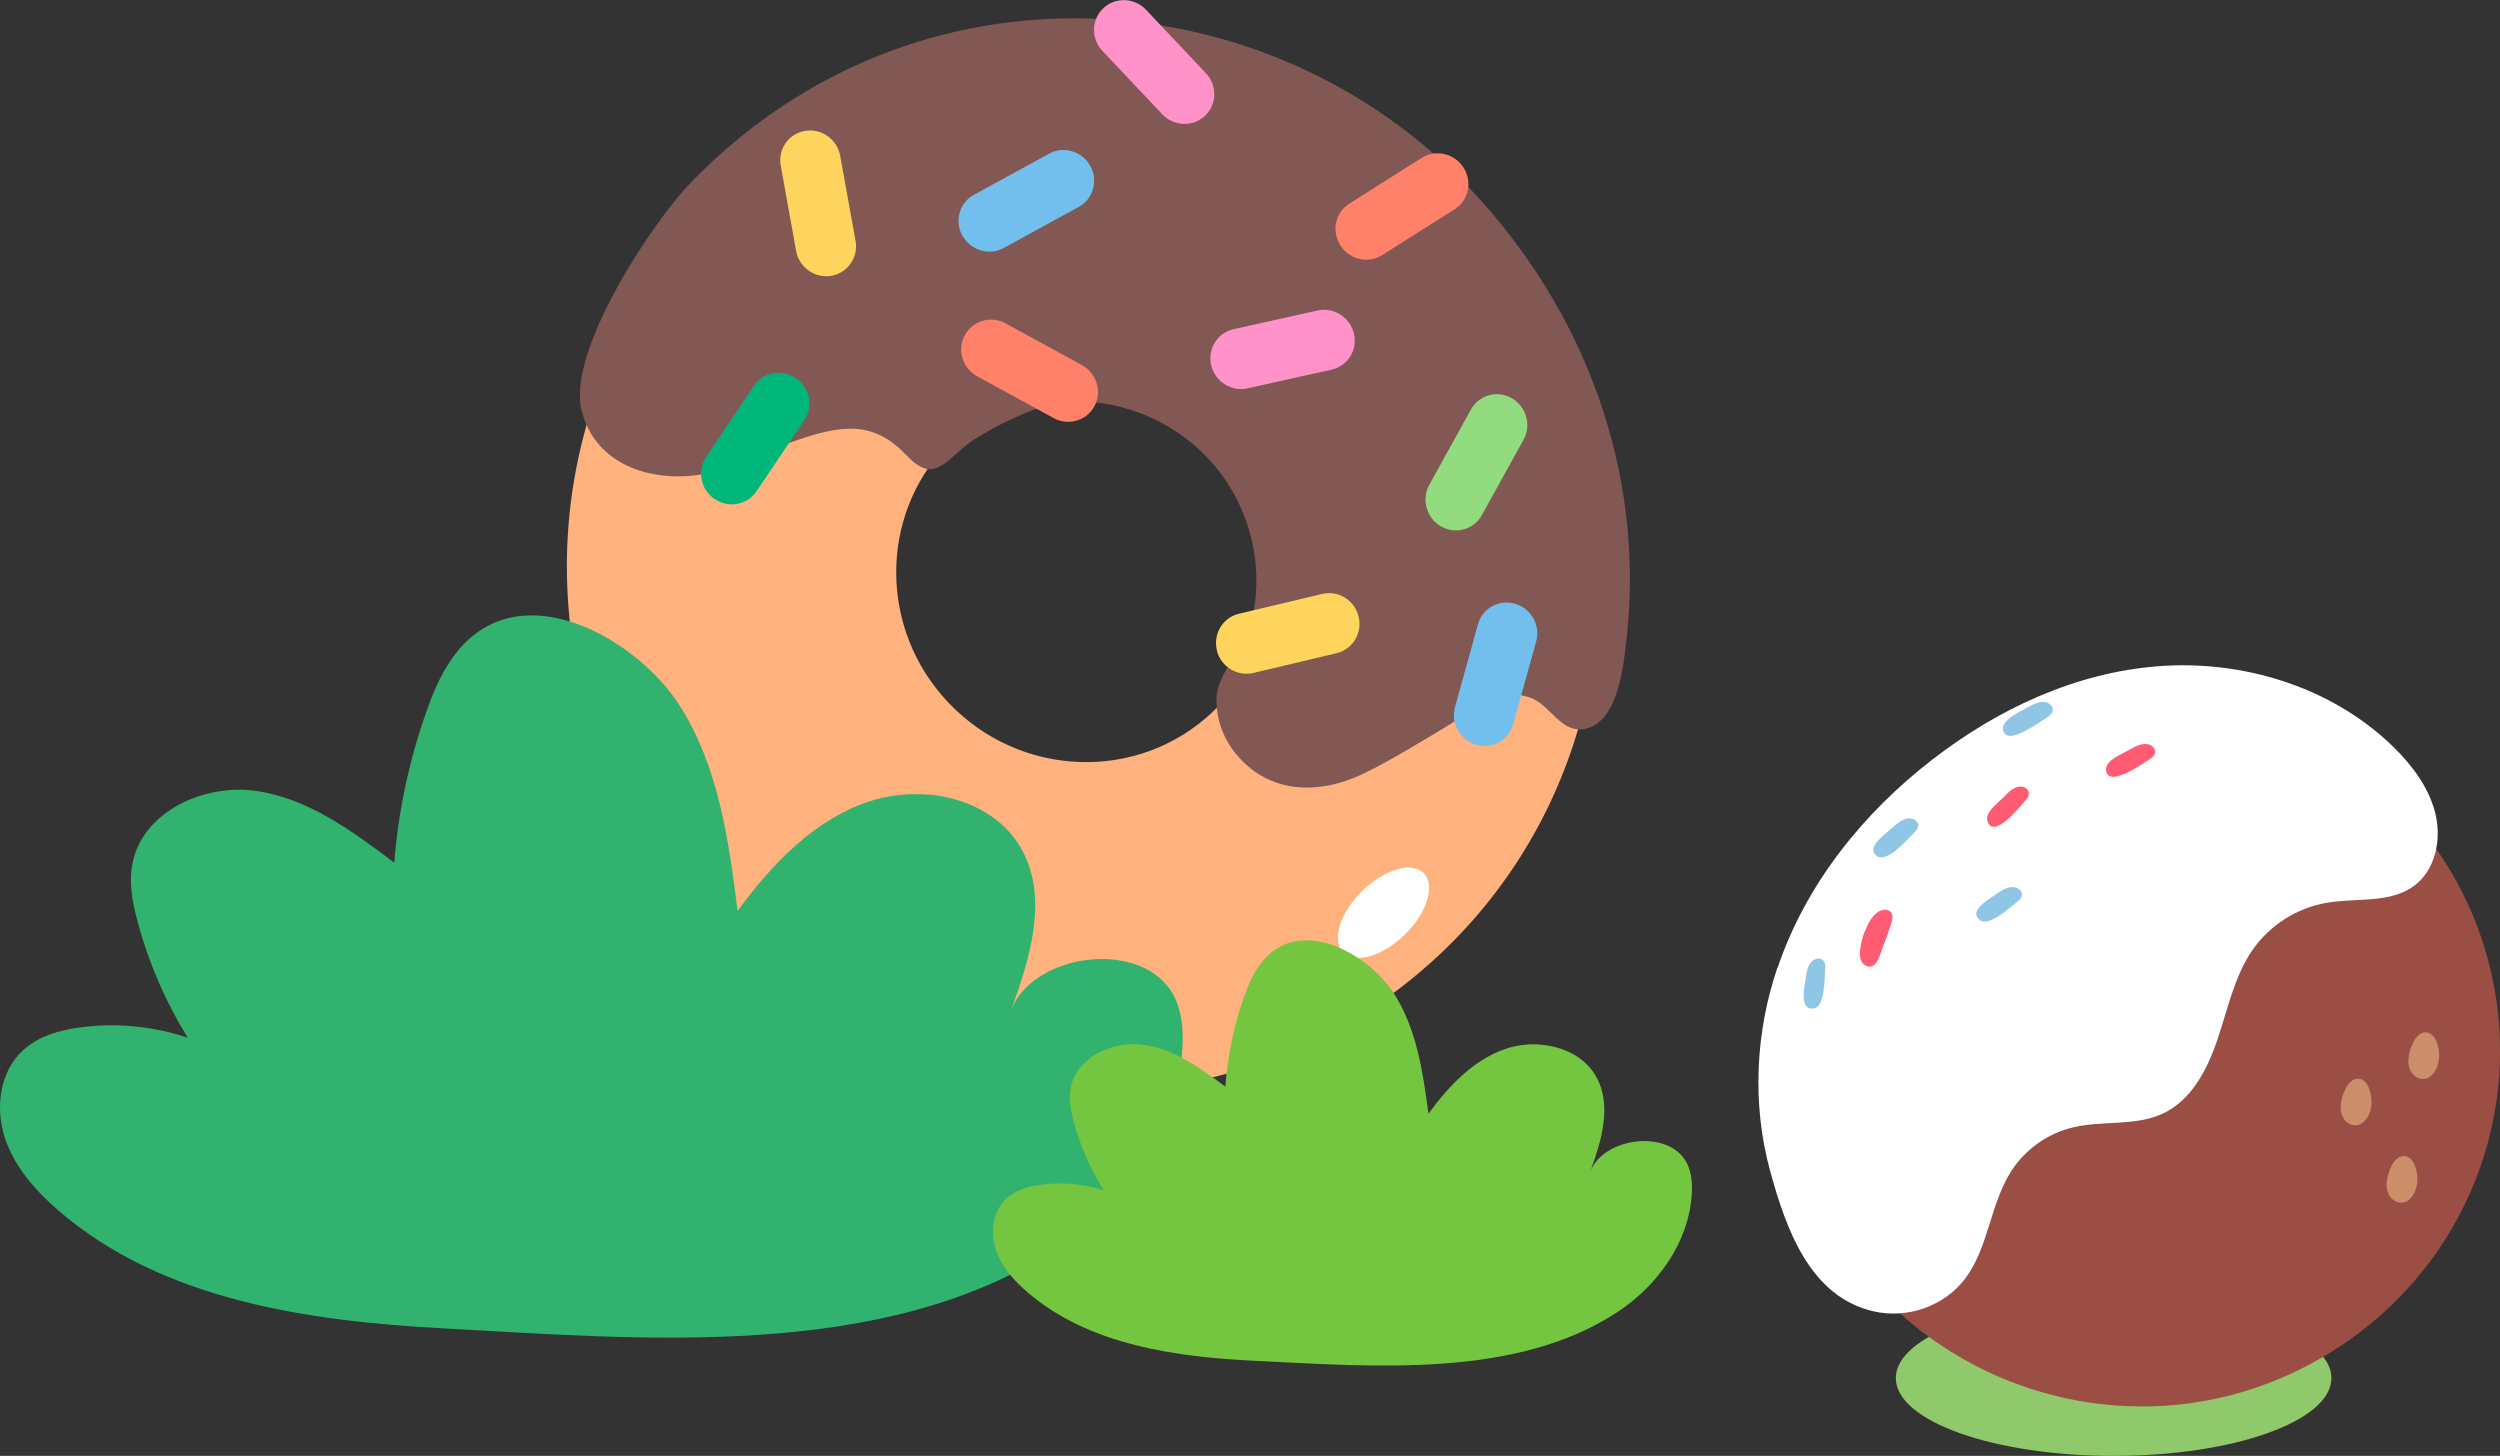 <?xml version="1.0" encoding="UTF-8"?>
<svg id="_레이어_2" data-name="레이어 2" xmlns="http://www.w3.org/2000/svg" viewBox="0 0 219.47 127.81">
  <rect x="0" y="0" width="219.47" height="127.81" fill="#333333" stroke="none"/>
  <defs>
    <style>
      .cls-1 {
        fill: #ffb27d;
      }

      .cls-2 {
        fill: #ff816a;
      }

      .cls-3 {
        fill: #93db7f;
      }

      .cls-4 {
        fill: #825855;
      }

      .cls-5 {
        fill: #90c96b;
      }

      .cls-6 {
        fill: #74c640;
      }

      .cls-7 {
        fill: #8fc6e5;
      }

      .cls-8 {
        fill: #cc8e6a;
      }

      .cls-9 {
        fill: #ff92c9;
      }

      .cls-10 {
        fill: #fff;
      }

      .cls-11 {
        fill: #32b26f;
      }

      .cls-12 {
        fill: #72bfed;
      }

      .cls-13 {
        fill: #00b77a;
      }

      .cls-14 {
        fill: #9b4f44;
      }

      .cls-15 {
        fill: #ffd45c;
      }

      .cls-16 {
        fill: #ff5c74;
      }
    </style>
  </defs>
  <g id="Layer_1" data-name="Layer 1">
    <g>
      <g>
        <g>
          <path class="cls-1" d="M138.95,62.5c-7.16-7.72-19.05,7.58-27.22-1.17-.87-.93-1.52-2.01-2.06-3.16-.81,1.59-1.88,3.07-3.25,4.36-6.53,6.16-16.92,5.77-23.19-.88-6.05-6.41-6.04-16.3-.16-22.52-7.03-10.15-19.58,6.84-28.1-2.27-.93-1-1.62-2.17-2.17-3.43-6.13,15.8-2.99,34.57,9.58,47.89,17.33,18.37,46,19.45,64.06,2.42,6.32-5.96,10.49-13.36,12.52-21.24Z"/>
          <path class="cls-4" d="M140.07,63.61c2.09-1.31,2.48-5.43,2.71-7.43,1.68-14.66-3.62-28.9-13.68-39.56-17.59-18.65-48.57-21.12-68.46-.59-3.33,3.43-10.91,14.82-9.58,20.02,1.24,4.88,6.27,6.35,10.71,5.57,2.74-.48,5.01-1.83,7.58-2.76,4.62-1.67,7.36-1.94,10.28,1.16,2.44,2.58,3.45.28,5.55-1.2,1.82-1.28,5.71-3.2,7.92-3.47,4.7-.57,9.69,1.42,12.94,4.87,2.43,2.58,3.89,5.91,4.2,9.41.15,1.74,0,3.43-.41,5.13-.43,1.81-2.91,4.36-3.03,6.34-.1,1.84.52,3.63,1.69,5.07,2.68,3.3,6.92,3.81,11.24,1.73,2.27-1.09,5.15-2.87,7.3-4.15,2.23-1.33,3.86-3.58,7.2-2.54,1.97.61,2.77,3.4,5.17,2.71.24-.07.46-.17.66-.3ZM55,36.89h0s0,0,0,0Z"/>
        </g>
        <g>
          <path class="cls-9" d="M105.78,10.17c-1.06,1-2.74.93-3.75-.14l-5.25-5.56c-1.01-1.08-.98-2.75.08-3.75h0c1.06-1,2.74-.93,3.75.14l5.25,5.56c1.02,1.08.98,2.76-.08,3.75h0Z"/>
          <path class="cls-15" d="M72.97,24.22c-1.44.23-2.82-.75-3.08-2.19l-1.35-7.49c-.26-1.45.69-2.81,2.14-3.05h0c1.44-.24,2.82.74,3.08,2.19l1.35,7.48c.26,1.45-.7,2.81-2.14,3.05h0Z"/>
          <path class="cls-3" d="M126.5,46.21c-1.27-.73-1.73-2.37-1.03-3.64l3.66-6.62c.71-1.28,2.32-1.72,3.59-.99h0c1.27.73,1.74,2.36,1.03,3.64l-3.66,6.62c-.71,1.28-2.32,1.72-3.59.99h0Z"/>
          <path class="cls-13" d="M62.73,43.81c-1.22-.84-1.55-2.49-.74-3.7l4.2-6.24c.81-1.21,2.46-1.51,3.68-.67h0c1.22.84,1.55,2.49.74,3.69l-4.2,6.24c-.82,1.21-2.46,1.51-3.68.67h0Z"/>
          <path class="cls-15" d="M106.83,57.09c-.35-1.44.51-2.87,1.93-3.21l7.31-1.74c1.42-.34,2.85.55,3.2,1.99h0c.35,1.44-.51,2.87-1.93,3.21l-7.32,1.74c-1.41.33-2.85-.56-3.2-1.99h0Z"/>
          <path class="cls-12" d="M129.58,65.38c-1.41-.42-2.24-1.89-1.85-3.3l2.02-7.28c.39-1.41,1.85-2.21,3.26-1.8h0c1.41.42,2.24,1.89,1.85,3.3l-2.02,7.28c-.39,1.41-1.85,2.21-3.27,1.8h0Z"/>
          <path class="cls-9" d="M106.33,32.07c-.34-1.43.54-2.85,1.96-3.17l7.37-1.64c1.42-.32,2.85.59,3.2,2.02h0c.34,1.44-.54,2.85-1.96,3.17l-7.37,1.64c-1.42.32-2.86-.58-3.2-2.02h0Z"/>
          <path class="cls-2" d="M84.7,29.43c.68-1.28,2.29-1.75,3.58-1.04l6.7,3.66c1.29.71,1.79,2.32,1.1,3.61h0c-.69,1.28-2.29,1.75-3.59,1.04l-6.7-3.66c-1.29-.71-1.79-2.32-1.1-3.61h0Z"/>
          <path class="cls-2" d="M117.67,21.54c-.8-1.25-.45-2.88.78-3.66l6.36-4.02c1.23-.77,2.87-.4,3.67.85h0c.8,1.25.45,2.88-.78,3.66l-6.36,4.02c-1.23.78-2.87.4-3.67-.84h0Z"/>
          <path class="cls-12" d="M84.49,20.7c-.72-1.29-.27-2.9,1.01-3.6l6.6-3.61c1.27-.7,2.89-.22,3.61,1.07h0c.72,1.29.27,2.9-1,3.6l-6.6,3.61c-1.27.7-2.89.22-3.61-1.07h0Z"/>
        </g>
      </g>
      <path class="cls-10" d="M123.24,82.13c-1.98,1.89-4.39,2.53-5.37,1.43-.99-1.1-.18-3.53,1.8-5.42,1.98-1.9,4.38-2.53,5.37-1.43.98,1.1.18,3.54-1.8,5.42Z"/>
    </g>
    <g>
      <ellipse class="cls-5" cx="185.55" cy="120.98" rx="19.12" ry="6.83"/>
      <g>
        <path class="cls-14" d="M165.15,73.97c7.96-9.15,20.7-13.81,32.68-10.58,7.54,2.03,14.11,7.19,17.82,13.98,7.96,14.58,3.18,32.85-11.51,41.63-14.76,8.83-33.46,4.07-42.6-9.82-5.82-8.84-5.82-18.8-.95-28.44,1.24-2.45,2.78-4.72,4.56-6.77Z"/>
        <path class="cls-10" d="M156.06,84.93c2.5-7.36,7.53-13.58,13.59-18.26,5.74-4.44,12.59-7.65,19.91-8.19,7.32-.54,15.12,1.79,20.54,7.08,1.7,1.66,3.19,3.66,3.72,5.96.53,2.3-.08,4.93-1.92,6.27-2.1,1.53-5.04,1.02-7.62,1.46-2.63.44-5.03,1.97-6.54,4.15-1.58,2.29-2.16,5.15-3.06,7.81-.89,2.67-2.3,5.38-4.81,6.55-2.4,1.12-5.29.59-7.89,1.21-2.22.53-4.2,1.93-5.43,3.86-1.84,2.88-1.98,6.72-4.05,9.44-1.8,2.37-5.01,3.52-7.98,2.86-5.68-1.27-7.76-7.38-9.12-12.32-1.62-5.91-1.28-12.23.64-17.88Z"/>
        <path class="cls-8" d="M213,90.63c.49.03.81.52.96.98.29.89.23,1.94-.37,2.65-.14.16-.3.31-.5.39-.44.18-.97,0-1.28-.36-.31-.36-.42-.86-.38-1.33.06-.76.57-2.39,1.57-2.34Z"/>
        <path class="cls-8" d="M211.09,101.49c.49.02.81.52.96.98.29.89.23,1.94-.37,2.65-.14.16-.3.31-.5.39-.44.18-.97,0-1.28-.36-.31-.36-.42-.86-.38-1.33.06-.76.57-2.39,1.57-2.34Z"/>
        <path class="cls-8" d="M207.06,94.7c.49.02.81.52.96.98.29.89.23,1.94-.37,2.65-.14.16-.3.31-.5.39-.44.18-.97,0-1.28-.36-.31-.36-.42-.86-.38-1.33.06-.76.57-2.39,1.57-2.34Z"/>
      </g>
      <path class="cls-16" d="M163.71,81.78c.24-.66.59-1.28,1.07-1.66.37-.29.99-.38,1.25,0,.18.27.1.63,0,.94-.22.7-.46,1.4-.74,2.08-.19.49-.39,1.38-.89,1.65-.34.19-.78-.03-.97-.37s-.17-.75-.12-1.13c.07-.46.19-1.01.38-1.53Z"/>
      <path class="cls-7" d="M175.25,78.49c.44-.31.93-.62,1.46-.61.38,0,.82.27.79.68-.02.28-.25.49-.46.65-.59.45-2.46,2.19-3.24,1.56-1.05-.86.91-1.89,1.44-2.27Z"/>
      <path class="cls-7" d="M158.51,85.95c.06-.54.15-1.1.5-1.5.25-.28.74-.43,1.03-.15.2.2.2.51.18.77-.05.74.01,3.3-.97,3.46-1.34.22-.82-1.93-.75-2.59Z"/>
      <path class="cls-7" d="M166.15,72.65c.4-.37.84-.73,1.37-.8.37-.05.84.16.87.57.02.28-.18.52-.37.7-.54.54-2.43,2.77-3.33,1.97-.88-.78.95-1.97,1.46-2.44Z"/>
      <path class="cls-16" d="M175.89,69.99c.36-.4.77-.8,1.29-.92.37-.08.85.08.92.49.05.28-.13.53-.31.73-.36.42-2.74,3.41-3.3,1.85-.3-.85.93-1.64,1.4-2.16Z"/>
      <path class="cls-16" d="M186.96,65.81c.47-.28.98-.54,1.5-.49.37.03.79.34.73.74-.04.28-.29.47-.51.61-.51.33-3.47,2.44-3.78,1.05-.21-.96,1.38-1.51,2.05-1.91Z"/>
      <path class="cls-7" d="M177.98,62.12c.47-.28.98-.54,1.5-.49.37.03.79.33.73.74-.04.28-.29.47-.51.61-.58.37-3.14,2.26-3.72,1.4-.7-1.05,1.38-1.9,1.99-2.26Z"/>
    </g>
    <path class="cls-11" d="M81.43,69.76c-1.73-.14-3.51.06-5.14.6-4.83,1.61-8.53,5.51-11.54,9.61-.77-6.24-1.69-12.7-5.07-18.01-3.68-5.8-13.64-11.59-19.32-5.02-1.42,1.64-2.29,3.68-3,5.73-1.47,4.21-2.4,8.62-2.75,13.06-3.69-2.78-7.59-5.66-12.16-6.3-4.57-.64-9.94,1.83-10.82,6.37-.34,1.73.01,3.53.48,5.23.96,3.54,2.44,6.95,4.37,10.07-3.02-1.01-6.26-1.33-9.42-.91-1.83.24-3.69.77-5.05,2.02-2,1.84-2.44,4.97-1.62,7.56.82,2.6,2.69,4.73,4.75,6.51,9.1,7.85,21.84,9.7,33.85,10.34,17.17.92,38.6,2.93,53.75-7.03,5.99-3.94,10.63-10.4,11.06-17.56.09-1.56-.02-3.18-.73-4.57-2.61-5.11-12.43-3.9-14.35,1.32,1.69-4.6,3.35-9.9.98-14.2-1.63-2.95-4.87-4.56-8.27-4.84Z"/>
    <path class="cls-6" d="M135.22,91.7c-1.02-.08-2.07.05-3.03.37-2.85.97-5.02,3.28-6.79,5.7-.48-3.67-1.04-7.47-3.05-10.59-2.2-3.41-8.1-6.78-11.44-2.89-.83.97-1.34,2.18-1.76,3.39-.86,2.49-1.39,5.08-1.58,7.71-2.19-1.63-4.5-3.31-7.21-3.67-2.71-.36-5.87,1.11-6.37,3.79-.19,1.02.02,2.08.3,3.08.58,2.08,1.46,4.08,2.61,5.92-1.79-.59-3.71-.76-5.57-.5-1.08.15-2.18.47-2.98,1.2-1.18,1.09-1.43,2.93-.93,4.46.49,1.53,1.61,2.78,2.83,3.82,5.41,4.6,12.94,5.64,20.04,5.98,10.15.48,22.83,1.6,31.75-4.32,3.53-2.34,6.25-6.16,6.48-10.38.05-.92-.02-1.87-.45-2.69-1.56-3-7.36-2.26-8.48.82.99-2.72,1.95-5.85.54-8.37-.97-1.74-2.89-2.67-4.91-2.82Z"/>
  </g>
</svg>